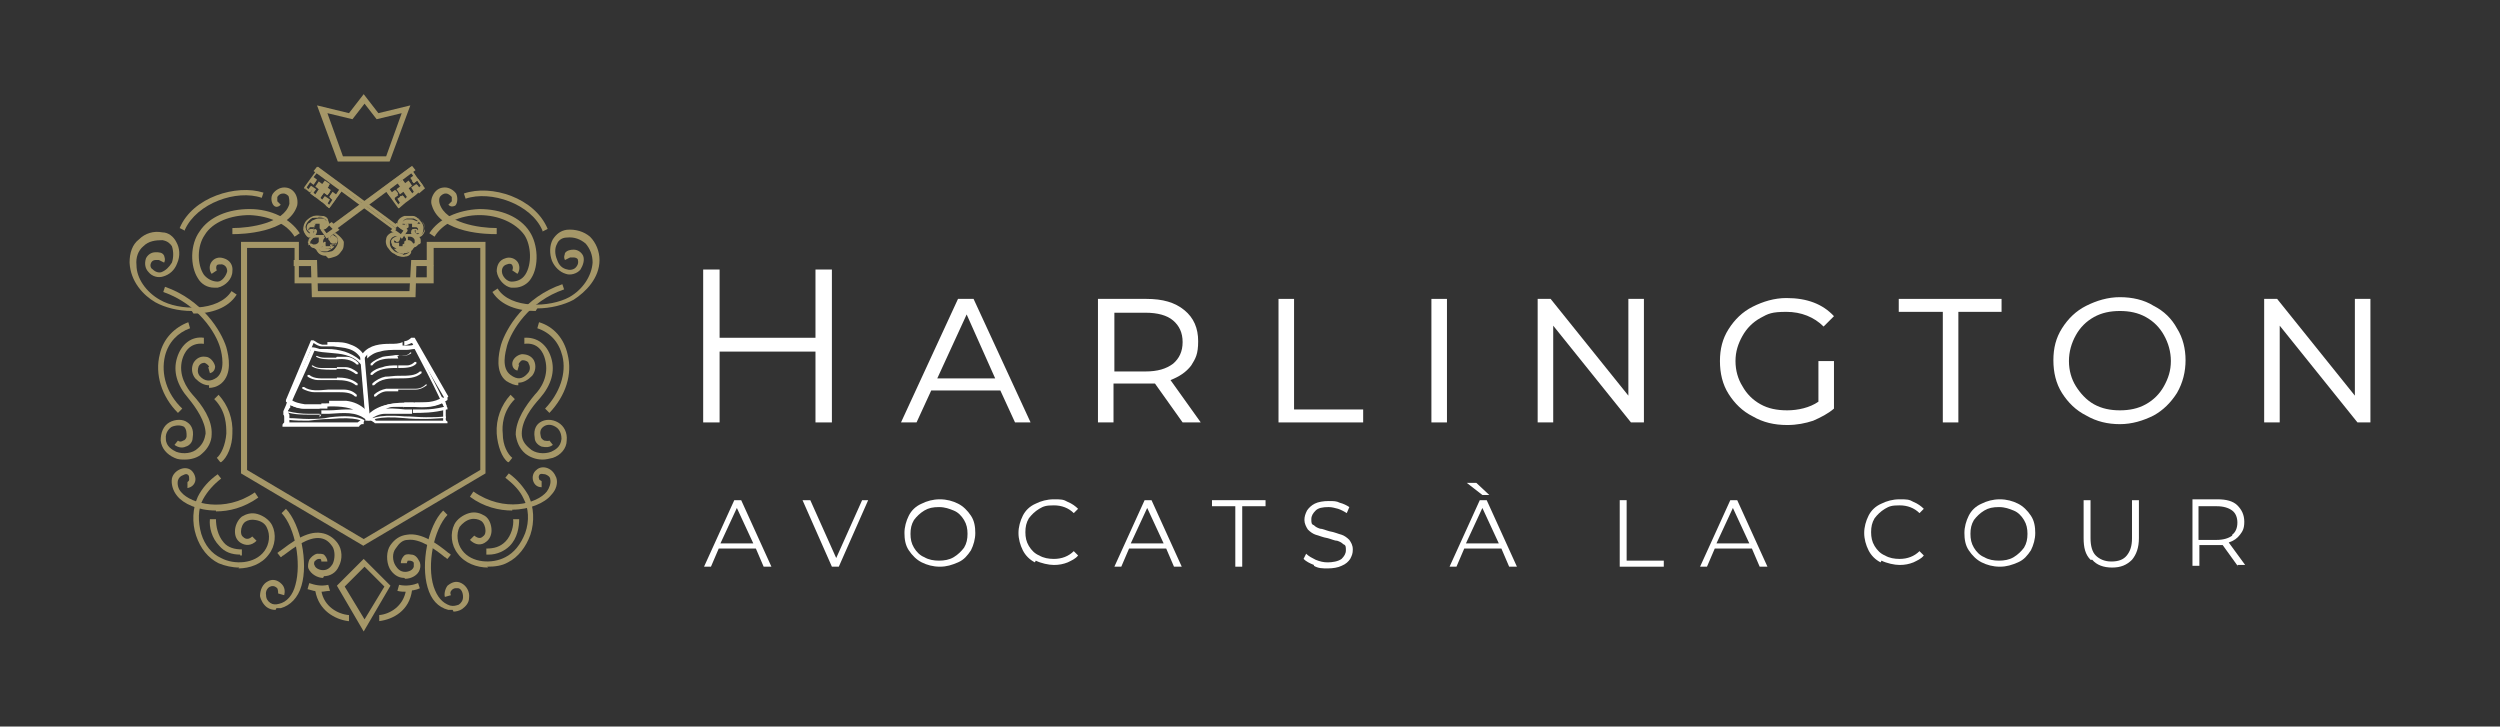 <?xml version="1.0" encoding="UTF-8"?>
<svg xmlns="http://www.w3.org/2000/svg" version="1.1" viewBox="0 0 289.4 84.1">
  <rect x="0" y="0" width="289.4" height="84.1" fill="#333333" stroke="none"/>
  <defs>
    <style>
      .cls-1 {
        fill: #fff;
      }

      .cls-2 {
        fill: #a59768;
      }
    </style>
  </defs>
  <g>
    <g id="Calque_1">
      <g>
        <path class="cls-1" d="M87.5,63.5h-4.3l-.9,2.1h-.8l3.5-7.7h.8l3.5,7.7h-.9l-.9-2.1ZM87.2,62.9l-1.9-4.1-1.9,4.1h3.7Z"></path>
        <path class="cls-1" d="M100.5,57.9l-3.4,7.7h-.8l-3.4-7.7h.9l3,6.7,3-6.7h.8Z"></path>
        <path class="cls-1" d="M106.7,65.1c-.6-.3-1.1-.8-1.5-1.4s-.5-1.3-.5-2,.2-1.4.5-2c.3-.6.8-1.1,1.5-1.4.6-.3,1.3-.5,2.1-.5s1.5.2,2.1.5c.6.3,1.1.8,1.5,1.4s.5,1.3.5,2-.2,1.4-.5,2c-.4.6-.8,1.1-1.5,1.4s-1.3.5-2.1.5-1.5-.2-2.1-.5ZM110.4,64.5c.5-.3.9-.7,1.2-1.1.3-.5.4-1,.4-1.6s-.1-1.1-.4-1.6c-.3-.5-.7-.9-1.2-1.1s-1-.4-1.7-.4-1.2.1-1.7.4c-.5.3-.9.7-1.2,1.1-.3.5-.4,1-.4,1.6s.1,1.1.4,1.6.7.9,1.2,1.1c.5.3,1.1.4,1.7.4s1.2-.1,1.7-.4Z"></path>
        <path class="cls-1" d="M119.8,65.1c-.6-.3-1.1-.8-1.4-1.4-.3-.6-.5-1.3-.5-2s.2-1.4.5-2,.8-1.1,1.5-1.4c.6-.3,1.3-.5,2.1-.5s1.1,0,1.6.3c.5.2.9.5,1.2.8l-.5.5c-.6-.6-1.4-.9-2.3-.9s-1.2.1-1.7.4c-.5.3-.9.7-1.2,1.1-.3.5-.4,1-.4,1.6s.1,1.1.4,1.6c.3.5.7.9,1.2,1.1.5.3,1.1.4,1.7.4.9,0,1.7-.3,2.3-.9l.5.5c-.3.4-.8.6-1.2.8-.5.2-1,.3-1.6.3s-1.5-.2-2.1-.5Z"></path>
        <path class="cls-1" d="M135,63.5h-4.3l-.9,2.1h-.8l3.5-7.7h.8l3.5,7.7h-.9l-.9-2.1ZM134.7,62.9l-1.9-4.1-1.9,4.1h3.7Z"></path>
        <path class="cls-1" d="M143,58.6h-2.7v-.7h6.2v.7h-2.7v7h-.8v-7Z"></path>
        <path class="cls-1" d="M152.1,65.4c-.5-.2-.9-.4-1.2-.7l.3-.6c.3.3.7.5,1.1.7.5.2.9.3,1.4.3s1.2-.1,1.6-.4c.3-.3.5-.6.5-1s0-.6-.3-.7c-.2-.2-.4-.3-.7-.4-.3,0-.7-.2-1.1-.3-.6-.1-1-.3-1.4-.4-.3-.1-.6-.3-.9-.6-.2-.3-.4-.7-.4-1.1s.1-.7.3-1.1c.2-.3.5-.6.9-.8.4-.2,1-.3,1.6-.3s.9,0,1.3.2c.4.1.8.3,1.1.5l-.3.7c-.3-.2-.7-.4-1-.5-.4-.1-.7-.2-1.1-.2-.7,0-1.2.1-1.5.4-.3.3-.5.6-.5,1s0,.6.3.7c.2.2.4.3.7.4.3,0,.7.2,1.1.3.6.1,1,.3,1.4.4.3.1.6.3.9.6.2.3.4.6.4,1.1s-.1.7-.3,1.1c-.2.3-.5.6-1,.8-.4.2-1,.3-1.6.3s-1.1,0-1.6-.3Z"></path>
        <path class="cls-1" d="M173.8,63.5h-4.3l-.9,2.1h-.8l3.5-7.7h.8l3.5,7.7h-.9l-.9-2.1ZM173.5,62.9l-1.9-4.1-1.9,4.1h3.7ZM169.9,55.9h1l1.5,1.4h-.8l-1.8-1.4Z"></path>
        <path class="cls-1" d="M187.5,57.9h.8v7h4.3v.7h-5.1v-7.7Z"></path>
        <path class="cls-1" d="M202.8,63.5h-4.3l-.9,2.1h-.8l3.5-7.7h.8l3.5,7.7h-.9l-.9-2.1ZM202.5,62.9l-1.9-4.1-1.9,4.1h3.7Z"></path>
        <path class="cls-1" d="M217.7,65.1c-.6-.3-1.1-.8-1.4-1.4-.3-.6-.5-1.3-.5-2s.2-1.4.5-2,.8-1.1,1.5-1.4c.6-.3,1.3-.5,2.1-.5s1.1,0,1.6.3c.5.2.9.5,1.2.8l-.5.5c-.6-.6-1.4-.9-2.3-.9s-1.2.1-1.7.4c-.5.3-.9.7-1.2,1.1-.3.5-.4,1-.4,1.6s.1,1.1.4,1.6c.3.5.7.9,1.2,1.1.5.3,1.1.4,1.7.4.9,0,1.7-.3,2.3-.9l.5.5c-.3.4-.8.6-1.2.8-.5.2-1,.3-1.6.3s-1.5-.2-2.1-.5Z"></path>
        <path class="cls-1" d="M229.4,65.1c-.6-.3-1.1-.8-1.5-1.4s-.5-1.3-.5-2,.2-1.4.5-2c.3-.6.8-1.1,1.5-1.4.6-.3,1.3-.5,2.1-.5s1.5.2,2.1.5c.6.3,1.1.8,1.5,1.4s.5,1.3.5,2-.2,1.4-.5,2c-.4.6-.8,1.1-1.5,1.4s-1.3.5-2.1.5-1.5-.2-2.1-.5ZM233.1,64.5c.5-.3.9-.7,1.2-1.1.3-.5.4-1,.4-1.6s-.1-1.1-.4-1.6c-.3-.5-.7-.9-1.2-1.1s-1-.4-1.7-.4-1.2.1-1.7.4c-.5.3-.9.7-1.2,1.1-.3.5-.4,1-.4,1.6s.1,1.1.4,1.6.7.9,1.2,1.1c.5.3,1.1.4,1.7.4s1.2-.1,1.7-.4Z"></path>
        <path class="cls-1" d="M242,64.8c-.6-.6-.8-1.4-.8-2.5v-4.4h.8v4.4c0,.9.2,1.6.6,2s1,.7,1.8.7,1.4-.2,1.8-.7.6-1.1.6-2v-4.4h.8v4.4c0,1.1-.3,1.9-.8,2.5-.6.6-1.3.9-2.3.9s-1.8-.3-2.3-.9Z"></path>
        <path class="cls-1" d="M259.1,65.6l-1.8-2.5c-.2,0-.4,0-.6,0h-2.1v2.4h-.8v-7.7h2.9c1,0,1.8.2,2.3.7s.8,1.1.8,1.9-.2,1.1-.5,1.5c-.3.4-.7.7-1.3.9l1.9,2.6h-.9ZM258.4,61.9c.4-.3.6-.8.6-1.4s-.2-1.1-.6-1.4c-.4-.3-1-.5-1.8-.5h-2.1v3.9h2.1c.8,0,1.4-.2,1.8-.5Z"></path>
      </g>
      <g>
        <path class="cls-1" d="M96.3,31.2v17.7h-1.9v-8.2h-11.1v8.2h-1.9v-17.7h1.9v7.9h11.1v-7.9h1.9Z"></path>
        <path class="cls-1" d="M115.8,45.2h-8l-1.7,3.7h-1.8l6.6-14.3h1.8l6.6,14.3h-1.8l-1.7-3.7ZM115.2,43.8l-3.3-7.4-3.4,7.4h6.7Z"></path>
        <path class="cls-1" d="M136.9,48.9l-3.2-4.5c-.4,0-.8,0-1,0h-3.8v4.5h-1.8v-14.3h5.6c1.9,0,3.3.4,4.4,1.3s1.6,2.1,1.6,3.6-.3,2-.8,2.8c-.6.8-1.4,1.3-2.4,1.7l3.5,4.9h-2ZM135.8,42.1c.7-.6,1.1-1.4,1.1-2.5s-.4-1.9-1.1-2.5c-.7-.6-1.8-.9-3.2-.9h-3.6v6.8h3.6c1.4,0,2.4-.3,3.2-.9Z"></path>
        <path class="cls-1" d="M148,34.6h1.8v12.8h8v1.5h-9.8v-14.3Z"></path>
        <path class="cls-1" d="M165.7,34.6h1.8v14.3h-1.8v-14.3Z"></path>
        <path class="cls-1" d="M190.3,34.6v14.3h-1.5l-9-11.2v11.2h-1.8v-14.3h1.5l9,11.2v-11.2h1.8Z"></path>
        <path class="cls-1" d="M210.6,41.8h1.7v5.5c-.7.6-1.5,1-2.4,1.4-.9.3-1.9.5-3,.5-1.5,0-2.8-.3-4-1-1.2-.6-2.1-1.5-2.8-2.6-.7-1.1-1-2.4-1-3.8s.3-2.6,1-3.7c.7-1.1,1.6-2,2.8-2.6s2.5-1,3.9-1c2.4,0,4.2.7,5.5,2.1l-1.2,1.2c-1.1-1.1-2.6-1.7-4.3-1.7s-2.1.2-3,.7c-.9.5-1.6,1.2-2.1,2.1-.5.9-.8,1.8-.8,2.9s.3,2.1.8,2.9c.5.9,1.2,1.6,2.1,2.1.9.5,1.9.7,3.1.7s2.6-.3,3.6-1v-4.7Z"></path>
        <path class="cls-1" d="M224.8,36.1h-5v-1.5h11.9v1.5h-5v12.8h-1.8v-12.8Z"></path>
        <path class="cls-1" d="M241.5,48.1c-1.2-.6-2.1-1.5-2.8-2.6-.7-1.1-1-2.4-1-3.8s.3-2.6,1-3.7c.7-1.1,1.6-2,2.8-2.6s2.5-1,3.9-1,2.8.3,3.9,1c1.2.6,2.1,1.5,2.7,2.6.7,1.1,1,2.4,1,3.7s-.3,2.6-1,3.8c-.7,1.1-1.6,2-2.7,2.6-1.2.6-2.5,1-3.9,1s-2.7-.3-3.9-1ZM248.4,46.8c.9-.5,1.6-1.2,2.1-2.1s.8-1.8.8-2.9-.3-2.1-.8-3c-.5-.9-1.2-1.6-2.1-2.1-.9-.5-1.9-.7-3-.7s-2.1.2-3,.7c-.9.5-1.6,1.2-2.1,2.1-.5.9-.8,1.9-.8,3s.3,2.1.8,2.9,1.2,1.6,2.1,2.1,1.9.7,3,.7,2.1-.2,3-.7Z"></path>
        <path class="cls-1" d="M274.4,34.6v14.3h-1.5l-9-11.2v11.2h-1.8v-14.3h1.5l9,11.2v-11.2h1.8Z"></path>
      </g>
      <g>
        <g>
          <path class="cls-2" d="M28.6,54.4l13.5,8,13.5-8v-25.7h-5.4v4.1h-16.1v-4.1h-5.5v25.7ZM42.1,63.2l-14.2-8.4v-26.8h6.7v4.1h14.8v-4.1h6.8v26.8l-14.2,8.4Z"></path>
          <path class="cls-2" d="M39.5,18.1h5.2l1.8-5-2.9.7-1.4-1.8-1.4,1.8-2.9-.7,1.8,5ZM45.2,18.7h-6.1l-2.4-6.5,3.7.9,1.7-2.2,1.7,2.2,3.7-.9-2.4,6.5Z"></path>
          <path class="cls-2" d="M59.5,33.3c-.1,0-.2,0-.3,0-.8-.1-1.6-1-1.7-1.9,0-.7.3-1.3,1-1.5.5-.2,1.1,0,1.4.4.3.4.3,1,0,1.4l-.6-.4c.1-.2.1-.4,0-.6-.1-.2-.4-.2-.6-.1-.4.1-.6.4-.6.8,0,.6.6,1.2,1.1,1.2.6,0,1.2-.2,1.6-.8.8-1.2.7-3.4-.1-4.6-1-1.4-3-2.3-5.2-2.3-2.3,0-4.3,1-5.2,2.5l-.6-.4c1.1-1.7,3.3-2.7,5.8-2.8,2.5,0,4.7.9,5.8,2.6,1,1.5,1.1,4,.2,5.4-.4.7-1.2,1.1-1.9,1.1"></path>
          <path class="cls-2" d="M62,36c-2,0-4-.6-5-2.2l.6-.4c1.5,2.4,6.1,2.2,8.3,1,1.6-.9,2.6-2.5,2.7-4,0-.9-.3-1.6-.8-2.2-.6-.5-1.3-.8-2.2-.7-.6,0-1,.4-1.1.7-.3.5-.3,1.2,0,1.9.2.6.6,1,1.2,1.1.3.1.8,0,1-.3.1-.1.3-.4.2-.8,0-.2-.3-.3-.5-.3-.2,0-.4,0-.4,0,0,0,0,0,0,0l-.6.3c-.2-.4,0-.6,0-.8.2-.3.6-.4,1-.4.5,0,.9.3,1.1.7.2.5,0,1.1-.3,1.6-.4.5-1.2.7-1.7.5-.7-.2-1.3-.8-1.6-1.5-.3-.8-.3-1.8.1-2.5.4-.6.9-1,1.6-1.1,1-.1,2,.2,2.7.8.7.7,1.1,1.7,1.1,2.7,0,2.1-1.6,3.7-3,4.6-1.1.6-2.7,1-4.2,1"></path>
          <path class="cls-2" d="M60,44.6c-.5,0-.9-.2-1.4-.5-1.3-1-.9-3.1-.6-4.2.6-1.9,2.7-5.5,7.1-7l.2.6c-4.1,1.4-6.1,4.8-6.6,6.5-.2.8-.7,2.6.4,3.4.8.6,1.4.5,2-.2.3-.3.3-.8.1-1.1,0-.2-.3-.4-.7-.4-.2,0-.4.3-.5.5,0,0,0,0,.1,0l-.2.7c-.4-.1-.6-.4-.6-.8,0-.5.5-1,1.1-1.1.6,0,1.1.2,1.4.7.3.6.2,1.3-.2,1.8-.5.5-1,.8-1.6.8"></path>
          <path class="cls-2" d="M57.3,27.1c-.6,0-6.3,0-7.3-3.3-.2-.5,0-1.1.3-1.5.3-.4.7-.6,1.2-.6h0c.5,0,1,.3,1.3.7.2.4.2,1.1-.1,1.4-.2.1-.5.2-.8-.1l.4-.4s0,0,0,0c0,0,0-.4,0-.5-.2-.2-.4-.4-.7-.4h0c-.3,0-.5.2-.6.3-.2.2-.2.6-.1.9.7,2.2,4.5,2.8,6.6,2.8v.7Z"></path>
          <path class="cls-2" d="M62.8,53.2c-.8,0-1.5-.3-2-.7-.7-.6-1-1.4-1.1-2.2,0-1.7,1.2-3.4,2.2-4.6.7-.7,1.7-2.2,1.2-4.1-.2-.8-.8-2-2.4-1.8v-.7c1.4-.1,2.6.7,3.1,2.3.5,1.6,0,3.2-1.3,4.7-1,1.1-2.1,2.6-2.1,4.1,0,.7.3,1.2.9,1.7.6.6,1.7.7,2.5.4.4-.2,1.1-.5,1.2-1.5,0-.9-.5-1.3-.7-1.4-.5-.3-1-.3-1.4,0-.4.3-.4.7-.3,1.1,0,.2.2.4.4.5.1,0,.4.1.6,0l.4.5c-.4.3-.8.3-1.3.2-.5-.2-.8-.6-.8-1-.2-1.1.3-1.6.6-1.8.6-.4,1.4-.4,2.1,0,.7.4,1.1,1.2,1,2.1,0,.9-.7,1.7-1.6,2-.4.1-.8.2-1.2.2"></path>
          <path class="cls-2" d="M63.6,47.8l-.5-.5c1.7-1.8,2.5-4.1,2-6.1-.4-1.6-1.4-2.7-2.9-3.2l.2-.7c1.7.5,2.9,1.9,3.3,3.7.6,2.3-.2,4.8-2.1,6.8"></path>
          <path class="cls-2" d="M56.5,65.7c-1.3,0-2.7-.5-3.5-1.6-.8-1-.9-2.4-.4-3.4.3-.6,1-1.1,1.7-1.3.7-.2,1.3,0,1.8.3.5.3.8,1,.8,1.7,0,.5-.2,1-.6,1.3-.6.5-1.3.4-1.9-.2l.5-.5c.5.4.8.3,1,.1.3-.2.3-.5.3-.7,0-.4-.2-.9-.5-1.1-.3-.2-.8-.3-1.2-.2-.5.1-1,.5-1.3.9-.4.8-.3,1.9.3,2.7,1.1,1.5,3.5,1.6,5,.8,1-.5,1.8-1.5,2.3-2.8.5-1.4.4-2.9-.2-4-.4-.9-1.2-1.7-2.1-2.4l.4-.5c1,.7,1.8,1.7,2.3,2.6.6,1.3.7,3,.2,4.5-.5,1.4-1.4,2.6-2.6,3.2-.7.4-1.5.5-2.4.5"></path>
          <path class="cls-2" d="M52.4,70.6c-.2,0-.4,0-.5,0-1.2-.3-2-1.2-2.4-2.6-.8-2.7,0-7.1,1.8-8.9l.5.5c-1.6,1.7-2.4,5.8-1.6,8.3.4,1.2,1,1.9,1.9,2.2.4.1.7,0,1-.1.3-.2.5-.5.5-.9,0-.5-.2-.9-.5-1-.2,0-.5-.1-.8.2-.2.2-.2.4-.1.6l-.7.2c-.1-.3,0-.9.3-1.3.5-.4,1-.6,1.6-.3.6.3,1,1,.9,1.7,0,.6-.4,1-.8,1.3-.3.2-.7.3-1,.3"></path>
          <path class="cls-2" d="M59.3,59.1c-1.5,0-3.3-.4-4.9-1.6l.4-.6c3.6,2.5,7.4,1.4,8.5,0,.3-.4.5-1,.4-1.4,0-.3-.3-.5-.6-.6-.2,0-.4-.1-.6,0-.1.1-.2.3-.1.5,0,.2.2.2.3.3v.7c-.6,0-.9-.4-1-.8-.1-.4,0-.9.4-1.2.3-.3.8-.4,1.3-.2.5.2.8.6,1,1.1.2.6,0,1.4-.6,2-.7.9-2.5,1.7-4.5,1.7"></path>
          <path class="cls-2" d="M46.8,66.9s0,0,0,0c-.7,0-1.3-.4-1.7-1.1-.4-.8-.4-2,.1-2.7.5-.7,1.1-1.1,1.9-1.2,1.7-.3,3.6,1.1,4.8,2.1.1,0,.2.2.3.2l-.4.5c-.1,0-.2-.2-.3-.2-1.1-.9-2.9-2.2-4.3-2-.6,0-1,.4-1.4,1-.4.5-.4,1.4,0,2,.2.3.5.7,1.1.7.4,0,.9-.2,1-.6,0-.2,0-.3,0-.4,0-.2-.3-.3-.5-.3-.1,0-.2,0-.2,0,0,0-.1.2-.1.3h-.7c0-.4.2-.7.4-.9.1-.1.4-.2.8-.1.4,0,.7.3.9.7.2.3.2.7.1,1-.2.7-1,1.1-1.7,1.1"></path>
          <path class="cls-2" d="M37.4,66.9c-.6,0-1.4-.4-1.7-1.1-.1-.3,0-.7.1-1,.2-.3.5-.6.9-.7.4,0,.6,0,.8.1.2.2.4.5.4.8h-.7c0-.1,0-.2-.1-.3,0,0,0,0-.2,0-.2,0-.4.2-.5.3,0,0-.1.3,0,.4.1.4.6.6,1,.6.6,0,.9-.4,1.1-.7.3-.6.3-1.5,0-2-.4-.6-.8-.9-1.4-1-1.4-.2-3.1,1.1-4.3,2-.1,0-.2.2-.3.2l-.4-.5c.1,0,.2-.2.3-.2,1.2-.9,3.1-2.4,4.8-2.1.7.1,1.4.5,1.9,1.2.5.7.6,1.8.1,2.7-.3.7-1,1.1-1.7,1.1,0,0,0,0,0,0"></path>
          <path class="cls-2" d="M62.8,26.7c-1.3-3.1-6-4.7-8.9-3.7l-.2-.6c3.2-1.1,8.2.5,9.7,4.1l-.6.3Z"></path>
          <path class="cls-2" d="M58.8,53.5c-.7-.5-1.2-1.9-1.3-3.3-.1-1.7.5-3.3,1.6-4.5l.5.5c-1.4,1.4-1.5,3.1-1.4,4,0,1.4.6,2.4,1.1,2.8l-.4.5Z"></path>
          <path class="cls-2" d="M56.5,64.2c0,0-.1,0-.2,0v-.7c.9,0,1.6-.2,2.2-.8.7-.7,1-1.9.9-2.6h.7c0,.9-.2,2.2-1.1,3.1-.6.6-1.5,1-2.4,1"></path>
          <path class="cls-2" d="M24.8,33.3c-.8,0-1.5-.4-1.9-1.1-.9-1.4-.9-3.9.2-5.4,1.1-1.7,3.3-2.6,5.8-2.6,2.5,0,4.7,1.1,5.8,2.8l-.6.4c-.9-1.5-2.9-2.4-5.2-2.5-2.2,0-4.3.8-5.2,2.3-.9,1.3-.9,3.4-.1,4.6.4.5,1,.8,1.6.8.5,0,1-.7,1.1-1.2,0-.4-.2-.7-.6-.8-.3,0-.5,0-.6.1-.1.2-.1.4,0,.6l-.6.4c-.3-.4-.3-1,0-1.4.3-.4.8-.6,1.4-.4.7.2,1.1.8,1,1.5,0,.9-.8,1.7-1.7,1.9-.1,0-.2,0-.3,0"></path>
          <path class="cls-2" d="M22.2,36c-1.6,0-3.1-.4-4.2-1-1.4-.8-2.9-2.4-3-4.6,0-1.1.3-2.1,1.1-2.7.7-.7,1.7-1,2.7-.8.7,0,1.3.5,1.6,1.1.4.7.5,1.6.1,2.5-.3.8-.9,1.3-1.6,1.5-.6.2-1.3,0-1.7-.5-.4-.4-.5-1-.3-1.6.2-.4.6-.7,1.1-.7.4,0,.8,0,1,.4,0,.1.2.4,0,.8l-.6-.3s0,0,0,0c0,0-.2,0-.4,0-.2,0-.4.1-.5.3-.2.4,0,.7.2.8.3.3.7.4,1,.3.5-.2.9-.6,1.2-1.1.2-.6.2-1.3,0-1.9-.2-.3-.5-.6-1.1-.7-.8,0-1.6.1-2.2.7-.6.5-.9,1.3-.8,2.2,0,1.5,1.1,3.1,2.7,4,2.2,1.3,6.8,1.4,8.3-1l.6.4c-1,1.6-3,2.2-5,2.2"></path>
          <path class="cls-2" d="M24.2,44.6c-.6,0-1.1-.3-1.6-.8-.4-.5-.5-1.2-.2-1.8.3-.5.8-.8,1.4-.7.5,0,1,.6,1.1,1.1,0,.4-.2.7-.6.8l-.2-.7c.1,0,.1,0,.1,0,0-.2-.3-.4-.5-.5-.4,0-.6.2-.7.4-.1.3-.2.7.1,1.1.6.7,1.3.7,2,.2,1-.8.6-2.7.4-3.4-.5-1.8-2.6-5.1-6.6-6.5l.2-.6c4.3,1.5,6.5,5.1,7.1,7,.3,1.1.7,3.1-.6,4.2-.5.4-1,.5-1.4.5"></path>
          <path class="cls-2" d="M26.9,27.1v-.7c2.1,0,6-.6,6.6-2.8,0-.3,0-.6-.1-.9-.1-.1-.3-.3-.6-.3h0c-.3,0-.5.1-.7.4,0,0,0,.4,0,.5,0,0,0,0,0,0l.4.4c-.3.3-.6.3-.8.1-.3-.3-.4-1-.1-1.4.3-.4.8-.7,1.3-.7h0c.5,0,.9.2,1.2.6.3.4.4,1,.3,1.5-1,3.2-6.6,3.3-7.3,3.3"></path>
          <path class="cls-2" d="M21.4,53.2c-.4,0-.8,0-1.2-.2-.9-.4-1.5-1.1-1.6-2,0-.9.3-1.7,1-2.1.7-.4,1.6-.4,2.1,0,.3.2.8.7.6,1.8,0,.5-.4.9-.8,1-.4.2-.9.1-1.3-.2l.4-.5c.2.2.5.1.6,0,.2,0,.4-.3.4-.5,0-.4,0-.8-.3-1.1-.4-.2-.9-.2-1.4,0-.2.1-.8.6-.7,1.4,0,.9.8,1.3,1.2,1.5.8.3,1.9.2,2.5-.4.6-.5.8-1.1.9-1.7,0-1.4-1.1-3-2-4.1-1.3-1.5-1.8-3.1-1.3-4.7.5-1.6,1.7-2.5,3.1-2.3v.7c-1.7-.2-2.3,1.1-2.5,1.8-.5,1.8.5,3.3,1.2,4.1,1.1,1.2,2.3,2.9,2.2,4.6,0,.8-.4,1.6-1.1,2.2-.5.5-1.3.7-2,.7"></path>
          <path class="cls-2" d="M20.6,47.8c-1.9-1.9-2.7-4.5-2.1-6.8.4-1.8,1.7-3.1,3.3-3.7l.2.7c-1.4.5-2.5,1.6-2.9,3.2-.5,2.1.2,4.4,2,6.1l-.5.5Z"></path>
          <path class="cls-2" d="M27.7,65.7c-.8,0-1.7-.2-2.4-.5-1.2-.6-2.1-1.7-2.6-3.2-.5-1.5-.4-3.2.2-4.5.5-1,1.3-1.9,2.3-2.6l.4.5c-.9.7-1.6,1.5-2.1,2.4-.6,1.1-.6,2.6-.2,4,.4,1.3,1.2,2.3,2.3,2.8,1.5.8,3.9.7,5-.8.6-.8.7-1.9.3-2.7-.2-.5-.7-.8-1.3-.9-.5-.1-.9,0-1.2.2-.3.2-.5.7-.5,1.1,0,.2,0,.5.3.7.2.2.6.3,1-.1l.5.5c-.6.6-1.3.6-1.9.2-.4-.3-.6-.7-.6-1.3,0-.6.3-1.3.8-1.7.5-.3,1.1-.5,1.8-.3.7.2,1.4.7,1.7,1.3.5,1,.4,2.4-.4,3.4-.8,1.1-2.2,1.6-3.5,1.6"></path>
          <path class="cls-2" d="M31.9,70.6c-.4,0-.7-.1-1-.3-.4-.3-.7-.8-.8-1.3,0-.7.3-1.4.9-1.7.5-.3,1.1-.2,1.6.3.4.4.4.9.3,1.3l-.7-.2c0-.1,0-.4-.1-.6-.3-.3-.6-.3-.8-.2-.3.1-.6.5-.5,1,0,.4.2.7.5.9.3.2.6.2,1,.1.9-.2,1.6-1,1.9-2.2.7-2.5,0-6.6-1.6-8.3l.5-.5c1.7,1.8,2.6,6.2,1.8,8.9-.4,1.4-1.3,2.3-2.4,2.6-.2,0-.4,0-.5,0"></path>
          <path class="cls-2" d="M25,59.1c-2.1,0-3.8-.8-4.5-1.7-.5-.6-.7-1.4-.6-2,.1-.5.5-.9,1-1.1.5-.2,1-.1,1.3.2.3.3.5.8.4,1.2-.1.4-.4.7-.9.8v-.7c0,0,.2-.1.2-.3,0-.2,0-.4-.1-.5-.2-.2-.4-.1-.6,0-.3.1-.5.3-.6.6-.1.4,0,1,.4,1.4,1.1,1.3,5,2.4,8.5,0l.4.6c-1.7,1.2-3.4,1.6-4.9,1.6"></path>
          <path class="cls-2" d="M21.4,26.7l-.6-.3c1.5-3.6,6.6-5.1,9.7-4.1l-.2.6c-2.9-1-7.5.6-8.9,3.7"></path>
          <path class="cls-2" d="M25.5,53.5l-.4-.5c.5-.4,1-1.5,1.1-2.8,0-.9,0-2.6-1.4-4l.5-.5c1.1,1.2,1.7,2.8,1.6,4.5,0,1.4-.6,2.8-1.3,3.3"></path>
          <path class="cls-2" d="M27.8,64.2c-1,0-1.8-.3-2.4-1-.9-.9-1.2-2.2-1.1-3.1h.7c0,.8.2,1.9.9,2.7.5.6,1.3.8,2.1.8v.7s-.1,0-.2,0"></path>
          <path class="cls-2" d="M39.9,67.9l2.3,3.8,2.3-3.8-2.3-2.3-2.3,2.3ZM42.1,73.1l-3.1-5.3,3.1-3.1,3.1,3.1-3.1,5.3Z"></path>
          <path class="cls-2" d="M47,68.5c-.3,0-.6,0-1-.1l.2-.7c.9.2,1.7,0,2.2-.2h0s.2.6.2.6h0c-.4.2-1,.3-1.6.3"></path>
          <path class="cls-2" d="M43.9,71.9v-.7c1.2-.1,2.8-1,3.1-2.9h.7c-.3,2.4-2.2,3.4-3.8,3.6"></path>
          <path class="cls-2" d="M37.2,68.5c-.7,0-1.2-.2-1.6-.3h0s.2-.7.2-.7h0c.6.2,1.3.4,2.2.2l.2.7c-.4,0-.7.1-1,.1"></path>
          <path class="cls-2" d="M40.3,71.9c-1.5-.2-3.4-1.2-3.8-3.5h.7c.3,1.8,1.9,2.7,3.2,2.8v.7Z"></path>
          <path class="cls-2" d="M36,28.3c0,.1.2.2.3.2.2,0,.4,0,.4-.1,0,0,0,0,0,0,0,0,.1,0,.2-.2,0-.1,0-.2.1-.3,0,0,0,0,0-.2,0-.1.1-.2.2-.3,0,0-.2,0-.4,0,0,0,0,0-.1,0-.1,0-.2,0-.3,0-.2,0-.2,0-.4.2-.1,0-.2.2-.3.4,0,.1,0,.2,0,.4h0ZM36.2,28.6c-.1,0-.3-.1-.3-.2h0c0,0,0,0,0,0,0-.1,0-.2,0-.3,0-.3.3-.4.3-.5.1-.1.2-.1.4-.2.2,0,.2,0,.4,0,0,0,0,0,.1,0,.1,0,.3,0,.4,0,0,0,0,0,.1,0h0s0,0,0,0c0,0,0,0,0,.1,0,0-.2.2-.2.4,0,0,0,.1,0,.2,0,.1,0,.2-.1.3,0,.2-.1.2-.2.3,0,0,0,0,0,0-.1,0-.3.2-.5.2,0,0,0,0,0,0"></path>
          <path class="cls-2" d="M36.3,28.7s0,0,0,0h0c-.2,0-.3-.1-.4-.3l-.3-.4h.1s0,0,0-.1c0-.3.3-.5.4-.5.2-.1.2-.1.4-.2.2,0,.2,0,.4,0h.1c.1,0,.2,0,.3,0,0,0,.2,0,.2,0h0s0,0,0,0h0c0,.1,0,.2,0,.2,0,0-.2.2-.2.3,0,0,0,.1,0,.2,0,.1,0,.2-.1.3-.1.2-.2.2-.3.3h0c-.1.1-.3.2-.5.2ZM36.1,28.2c0,0,.1.1.2.1.1,0,.3,0,.4-.1,0,0,0,0,0,0,0,0,.1,0,.2-.2,0-.1,0-.2,0-.2,0,0,0-.1,0-.2,0,0,0,0,0-.1,0,0,0,0-.1,0h-.1c-.1,0-.2,0-.3,0-.2,0-.2,0-.3.1,0,0-.2.2-.2.3,0,0,0,.2,0,.3h0c0,0,0,0,0,0h0Z"></path>
          <path class="cls-2" d="M45.6,23l.6.8.4-.3-.3-.5.4-.3.3.4.4-.3-.6-.8-.4.3-.3-.4.4-.3-.3-.4.4-.3.3.4.4-.3.3.4-.4.3.6.8.4-.3-.3-.5.4-.3.3.4.4-.3-.6-.8-.4.3-.3-.4.4-.3-.5-.7-2.7,2,.5.7.4-.3.3.4-.4.3ZM46.1,23.9l-.7-.9.4-.3v-.2c-.1,0-.6.3-.6.3l-.7-.9,2.9-2.1.7.9-.4.3.2.2.4-.3.7.9-.6.4-.3-.5h-.2c0,.1.3.6.3.6h0s0,0,0,0l-.6.4-.7-.9.4-.3v-.2c-.1,0-.5.3-.5.3l-.3-.4h-.2c0,.1.3.5.3.5l-.4.3v.2c.1,0,.5-.3.5-.3l.7.9-.6.4-.3-.5h-.2c0,.1.3.6.3.6l-.6.4Z"></path>
          <path class="cls-2" d="M46.1,24.1l-.8-1.1.4-.3h0s-.4.3-.4.3l-.8-1.1,3.1-2.3.8,1.1-.4.3h0s.4-.3.4-.3l.8,1.1-.7.6-.3-.5h0s.3.4.3.4h-.1c0,.1-.7.6-.7.6l-.8-1.1.4-.3h0s-.4.3-.4.3l-.3-.4h0s.3.4.3.4l-.4.3h0s.4-.3.4-.3l.8,1.1-.8.6-.3-.5h0s.3.5.3.5l-.7.6ZM45.7,23.1l.4.6.2-.2-.3-.5.6-.4.3.4.2-.2-.4-.6-.4.3-.4-.6.4-.3-.3-.4.6-.4.3.4.4-.3.4.6-.4.3.4.6.2-.2-.3-.5.6-.4.3.4.2-.2-.4-.6-.4.3-.4-.6.4-.3-.4-.5-2.6,1.9.4.6.4-.3.4.6-.4.3Z"></path>
          <path class="cls-2" d="M37.3,26.6l.5.6.9-.7-.2-.2,9.1-6.7v-.2c-.1,0-9.2,6.7-9.2,6.7l-.2-.2-.9.7ZM37.8,27.4l-.6-.8,1.1-.8.2.2,9.1-6.7.3.4-9.1,6.7.2.2-1.1.8Z"></path>
          <path class="cls-2" d="M37.8,27.6l-.7-1,1.3-.9.2.2,9.1-6.7.4.5h0c0,0-9,6.7-9,6.7l.2.2-1.3.9ZM37.5,26.6l.3.4.7-.5-.2-.2,9.1-6.7h0s-9.1,6.7-9.1,6.7l-.2-.2-.7.5Z"></path>
          <path class="cls-2" d="M37.2,25.1c-.2,0-.6,0-.9,0-.2,0-.5.2-.7.4-.2.3-.4.6-.4.9,0,.3.3.6.5.7.1,0,.3,0,.4,0,.2,0,.3-.3.3-.5,0-.1-.1-.2-.2-.1,0,0-.1.2-.1.3h0c0,0,0,0,0,0,0,0-.3-.2-.4-.4,0-.2,0-.4.3-.5.2,0,.4,0,.6,0,0,0,0,0,0,0,0,0-.2-.1-.2-.2h0s0,0,0,0c0,0,.3-.2.5-.2.2,0,.4,0,.5,0,.2,0,.3.2.3.3h0c0,.1-.1,0-.1,0,0,0-.2,0-.3,0,0,0,0,.2,0,.2,0,0,0,0,.2.1,0,0,.2,0,.3-.1.1-.1.2-.3.2-.4,0-.2-.1-.5-.6-.6h0ZM35.8,27.4s0,0-.1,0c-.2-.1-.5-.5-.5-.8,0-.4.1-.7.4-1,.2-.2.4-.4.7-.4.3-.1.7,0,1,0h0c.5.2.7.5.7.7,0,.1,0,.3-.2.5-.1.1-.3.2-.4.1-.1,0-.2,0-.3-.2,0,0,0-.2,0-.3,0-.1.2-.2.3-.2,0,0-.1,0-.2-.1-.2,0-.3,0-.5,0-.1,0-.3,0-.4.1,0,0,.1,0,.2.1,0,.1,0,.2,0,.2h0s0,0,0,0c0,0-.4,0-.5,0-.2,0-.2.2-.2.4,0,.1.2.2.3.3,0,0,0-.3.2-.3.2,0,.3,0,.4.2,0,.2-.1.5-.3.6-.2,0-.3,0-.4,0"></path>
          <path class="cls-2" d="M36,27.5c0,0-.1,0-.2,0h0s0,0-.1,0c-.2-.1-.5-.5-.6-.9,0-.4.1-.8.4-1.1.2-.2.5-.4.8-.5.4-.1.8,0,1,0,.6.2.7.6.8.8,0,.2,0,.4-.3.6-.2.1-.3.2-.5.2-.2,0-.3-.1-.3-.2,0-.1,0-.2,0-.4,0,0,0,0,0-.1-.1,0-.2,0-.4,0,0,0,0,0-.2,0,0,0,0,0,0,0,0,.1,0,.3,0,.4h0c0,.1-.1,0-.1,0-.1,0-.3,0-.4,0-.1,0-.2.2-.2.3,0,0,0,0,0,.1,0-.1.2-.2.3-.2.2,0,.4,0,.5.3,0,.3-.1.6-.4.7-.1,0-.2,0-.3,0ZM36.8,25.2c-.2,0-.3,0-.5,0-.2,0-.4.2-.6.4-.2.2-.4.6-.3.8,0,.2.2.5.4.6.1,0,.2,0,.3,0h-.2c0-.1-.4-.3-.4-.6,0-.3.1-.5.3-.6,0,0,.2,0,.3,0h-.2c0-.1.3-.3.3-.3.1,0,.4-.2.6-.2.2,0,.4,0,.6,0,.2,0,.3.2.4.3h0c0,0,0,0,0,0,0-.1-.1-.4-.6-.5h0c0,0,0,0,0,0h0c0,0-.2,0-.3,0ZM36.3,26.7s0,0,0,0c0,0,0,0,0,.2v.2c0,0,.2-.2.2-.3,0,0,0,0,0,0ZM37.3,26.1s0,0,.1,0c0,0,0,0,.2,0,0,0,0,0,0,0h-.2c0,0-.1,0-.1,0,0,0,0,.1,0,.1Z"></path>
          <path class="cls-2" d="M37.3,28.3s0,0,0,0c0,0-.2,0-.3.1-.1.1-.2.3-.1.4,0,.2.2.4.7.5h0s0,0,0,0c.2,0,.6,0,.9-.1.2-.1.4-.3.6-.5.2-.3.3-.7.3-1,0-.3-.4-.6-.5-.7-.2,0-.3,0-.4,0-.1,0-.3.4-.2.5,0,.1.1.2.3.1,0,0,.1-.2.1-.3h0c0,0,0,0,0,0,0,0,.4.2.4.4,0,.2,0,.4-.2.5-.2.1-.4,0-.5,0,0,0,0,0,0,0,0,0,.2.1.2.1h0s0,0,0,0c0,0-.3.2-.5.2-.2,0-.4,0-.5,0-.2,0-.3-.2-.3-.2h0c0-.1.1,0,.1,0,0,0,.2,0,.3-.1,0-.1,0-.2,0-.2,0,0,0,0-.2,0M37.5,29.5h0c-.5,0-.7-.4-.8-.6,0-.1,0-.4.2-.5.1-.1.2-.2.4-.2.1,0,.2,0,.3.1,0,0,0,.2,0,.3,0,.1-.2.2-.3.2,0,0,.1,0,.2,0,.2,0,.3,0,.5,0,.1,0,.3-.1.4-.2,0,0-.1,0-.2-.1,0-.1,0-.2,0-.2h0s0,0,0,0c.1,0,.4,0,.5,0,.2-.1.2-.3.2-.4,0-.1-.2-.2-.3-.3,0,.1,0,.3-.2.3-.2,0-.3,0-.4-.2,0-.2,0-.5.2-.6.2-.1.3-.1.5,0,.2,0,.5.4.6.7,0,.3,0,.7-.3,1.1-.2.2-.4.4-.6.5-.3.1-.7.2-.9.1h0Z"></path>
          <path class="cls-2" d="M37.7,29.6c0,0-.2,0-.2,0h0c-.6-.1-.8-.5-.9-.7,0-.2,0-.4.2-.6.1-.2.3-.2.5-.2.2,0,.3,0,.4.2,0,.1,0,.2,0,.4,0,0,0,0,0,.1.1,0,.2,0,.4,0,0,0,.1,0,.2,0,0,0,0,0,0,0-.1-.1,0-.3,0-.4h0c0,0,.1,0,.1,0,.2,0,.4,0,.4,0,.1,0,.2-.2.1-.3,0,0,0,0,0-.1,0,.1-.1.2-.2.2-.2,0-.4,0-.5-.2-.1-.3,0-.6.3-.8.2-.2.4-.2.6,0,.2.1.6.5.7.8,0,.4,0,.8-.3,1.1-.2.3-.4.5-.7.6-.3.1-.6.2-.8.2ZM36.9,28.8s0,0,0,0c0,.1.2.4.6.4.2,0,.5,0,.8-.1.2,0,.4-.2.6-.5.2-.3.3-.6.2-.9,0-.2-.3-.5-.5-.6-.1,0-.2,0-.3,0h.2c0,.1.4.3.5.6,0,.3,0,.5-.3.7,0,0-.2,0-.3.1h.3c0,.1-.3.3-.3.3,0,0-.3.2-.5.3-.2,0-.4,0-.6,0-.3,0-.4-.3-.4-.3h0ZM37.2,28.6s.1,0,.1,0c0,0,0-.1,0-.1,0,0,0,0,0,0h0s0,0,0,0c0,0,0,0-.2.1,0,0,0,0,0,0h.2ZM38.4,27.3c-.1,0-.2.3-.1.3,0,0,0,0,0,0,0,0,0,0,0,0,0,0,0-.1,0-.2v-.2Z"></path>
          <path class="cls-2" d="M48.3,28.3c0-.1.1-.2,0-.4,0-.2-.2-.3-.3-.4-.1,0-.2-.1-.4-.2-.2,0-.2,0-.3,0,0,0,0,0-.1,0-.1,0-.3,0-.4,0,0,0,.1.2.2.3,0,0,0,.1,0,.2,0,0,0,.2.1.3,0,.1.1.2.2.2,0,0,0,0,0,0,0,0,.3.2.4.1.1,0,.2,0,.3-.2h0ZM48,28.6c-.2,0-.4,0-.5-.2,0,0,0,0,0,0,0,0-.1-.1-.2-.3,0-.1,0-.2-.1-.3,0,0,0,0,0-.2,0-.1-.1-.3-.2-.4,0,0,0,0,0-.1h0s0,0,0,0c0,0,0,0,.1,0,0,0,.2,0,.4,0,0,0,0,0,.1,0,.1,0,.2,0,.4,0,.2,0,.3,0,.4.2,0,0,.3.2.3.5,0,.1,0,.2,0,.3h0s0,0,0,0c0,.1-.2.2-.3.2,0,0,0,0,0,0"></path>
          <path class="cls-2" d="M47.9,28.7c-.2,0-.4,0-.5-.2h0c-.1-.1-.2-.2-.3-.4,0-.2-.1-.2-.1-.3,0,0,0,0,0-.2,0-.1-.1-.2-.2-.3,0,0-.1-.1,0-.2h0s0,0,0,0h0s0,0,0,0c0,0,.2,0,.2,0,0,0,.2,0,.3,0h.1c.1,0,.2,0,.4,0,.2,0,.3,0,.4.2,0,0,.3.2.4.5,0,0,0,.1,0,.2h0s-.2.3-.2.3c-.1.2-.3.3-.4.3h0s0,0,0,0ZM47.2,27.4s0,0,0,.1c0,0,0,0,0,.1h0c0,.1,0,.2,0,.3,0,.1,0,.1.2.2,0,0,0,0,0,0,0,0,.2.1.4.1,0,0,.2,0,.2-.1h0s0,0,0,0h0c0-.1,0-.2,0-.3,0-.1-.1-.2-.2-.3-.1,0-.1-.1-.3-.1-.1,0-.2,0-.3,0,0,0-.1,0-.2,0s0,0,0,0Z"></path>
          <path class="cls-2" d="M38.2,22.7l.3-.4.4.3.5-.7-2.7-2-.5.7.4.3-.3.4-.4-.3-.6.8.4.3.3-.4.4.3-.3.5.4.3.6-.8-.4-.3.3-.4.4.3.3-.4.4.3-.3.4.4.3-.3.4-.4-.3-.6.8.4.3.3-.4.4.3-.3.5.4.3.6-.8-.4-.3ZM37.6,23.5l.3-.5h-.2c0-.1-.3.3-.3.3l-.6-.4.7-.9.4.3v-.2c.1,0-.2-.3-.2-.3l.3-.4h-.2c0-.1-.3.2-.3.2l-.4-.3v.2c-.1,0,.2.3.2.3l-.7.9-.6-.4h0s0,0,0,0l.3-.4h-.2c0-.1-.3.3-.3.3l-.6-.4.7-.9.4.3.2-.2-.4-.3.7-.9,2.9,2.1-.7.9-.4-.3v.2c-.1,0,.3.3.3.3l-.7.9-.6-.4Z"></path>
          <path class="cls-2" d="M38.1,24.1l-.7-.6.3-.4h0s-.3.4-.3.4l-.8-.6.8-1.1.4.3h0s-.4-.3-.4-.3l.3-.4h0s-.3.4-.3.4l-.4-.3h0s.4.3.4.3l-.8,1.1-.7-.5h0c0,0,.3-.5.3-.5h0s-.3.4-.3.4l-.7-.6.8-1.1.4.3h0s-.4-.3-.4-.3l.8-1.1h0c0,0,3,2.3,3,2.3l-.8,1.1-.4-.3h0s.4.3.4.3l-.8,1.1ZM37.9,23.5l.2.2.4-.6-.4-.3.4-.6.4.3.4-.6-2.6-1.9-.4.5.4.3-.4.6-.4-.3-.4.6.2.2.3-.4.6.4-.3.4.2.2.4-.6-.4-.3.4-.6.4.3.3-.4.6.4-.3.4.4.3-.4.6-.4-.3-.4.6.2.2.3-.4.6.4-.3.5Z"></path>
          <path class="cls-2" d="M46,26l-.2.2-9.1-6.7v.2c-.1,0,9,6.7,9,6.7l-.2.2.9.7.5-.6-.9-.7ZM45.4,26.6l.2-.2-9.1-6.7.3-.4,9.1,6.7.2-.2,1.1.8-.6.8-1.1-.8Z"></path>
          <path class="cls-2" d="M46.5,27.6l-1.3-.9.2-.2-9.1-6.7.4-.5h0c0,0,9,6.7,9,6.7l.2-.2,1.3.9-.7,1ZM45.7,26.6l.7.5.3-.4-.7-.5-.2.2h0c0,0-9-6.7-9-6.7h0s9.1,6.8,9.1,6.8l-.2.2Z"></path>
          <path class="cls-2" d="M47,25.1h0c-.5.2-.6.4-.6.6,0,.1,0,.3.2.4,0,0,.2.1.3.1.1,0,.2,0,.2-.1,0,0,0-.1,0-.2,0-.2-.3,0-.3,0h-.1s0,0,0,0c0,0,.1-.2.3-.3.2,0,.3,0,.5,0,.2,0,.5.2.5.2h0s0,0,0,0c0,0-.2.1-.2.2,0,0,0,0,0,0,.1,0,.4,0,.6,0,.2.1.3.3.3.5,0,.2-.3.4-.4.4h0s0,0,0,0c0,0,0-.3-.1-.3-.1,0-.2,0-.2.1,0,.1.1.4.3.5.2,0,.3,0,.4,0,.2-.1.4-.4.5-.7,0-.3-.1-.7-.4-.9-.2-.2-.4-.3-.7-.4-.3,0-.7,0-.9,0ZM48,27.3c-.2-.1-.4-.4-.3-.6,0-.2.2-.2.4-.2.1,0,.2.2.2.3,0,0,.2-.2.3-.3,0-.2,0-.3-.2-.4-.1,0-.4,0-.5,0h0s0,0,0,0c0,0,0-.1,0-.2,0,0,.1-.1.2-.1-.1,0-.3-.1-.4-.1-.2,0-.3,0-.5,0,0,0-.1,0-.2.1.1,0,.2,0,.3.2,0,.1,0,.2,0,.3,0,0-.1.1-.3.2-.1,0-.3,0-.4-.1-.2-.1-.2-.3-.2-.5,0-.2.2-.5.7-.7h0c.2,0,.6,0,1,0,.3,0,.5.2.7.4.3.3.4.7.4,1,0,.3-.3.7-.5.8,0,0,0,0-.1,0-.1,0-.3,0-.4,0"></path>
          <path class="cls-2" d="M48.3,27.5c-.1,0-.2,0-.3,0h0c-.2-.1-.5-.5-.4-.7,0-.3.3-.3.5-.3.1,0,.2,0,.3.2,0,0,0,0,0-.1,0-.1,0-.2-.2-.3,0,0-.3,0-.4,0h-.1s0,0,0,0c0,0,0-.2,0-.4,0,0,0,0,0,0,0,0-.1,0-.2,0-.2,0-.3,0-.4,0,0,0,0,0,0,.1,0,.2,0,.3,0,.4,0,0-.1.2-.3.2-.1,0-.3,0-.5-.2-.2-.2-.3-.4-.3-.6,0-.2.2-.6.8-.8.2,0,.7,0,1,0,.3,0,.5.2.8.5.3.3.5.7.4,1.1,0,.4-.3.8-.6.9,0,0,0,0-.1,0,0,0-.1,0-.2,0ZM48.1,27.1c.1,0,.2,0,.3,0,.1,0,.4-.4.4-.6,0-.3-.1-.6-.3-.8-.2-.2-.4-.3-.6-.4-.3,0-.6,0-.8,0h0c-.4.1-.5.4-.5.5,0,0,0,0,0,0h0c0-.1.1-.3.4-.4.2,0,.4,0,.6,0,.2,0,.4.1.6.2h.3c0,.1-.2.3-.2.3.1,0,.2,0,.3,0,.2.1.4.4.3.6,0,.3-.3.5-.4.5h-.2ZM47.9,26.7s0,0,0,0c0,0,0,.2.2.3v-.2c0,0,0-.2,0-.2,0,0,0,0,0,0h0ZM46.6,26s0,0,0,0c0,0,.1,0,.2,0,0,0,.1,0,.1,0h0s0,0,0-.1c0,0-.1,0-.1,0h-.2Z"></path>
          <path class="cls-2" d="M46.8,28.4c0,0,0,.1,0,.2,0,.2.3.1.3.1h.1s0,0,0,0c0,0-.1.2-.3.2-.2,0-.3,0-.5,0-.2,0-.5-.2-.5-.2h0c0,0,0,0,0,0,0,0,.2,0,.2-.1,0,0,0,0,0,0-.1,0-.4,0-.5,0-.2-.1-.3-.3-.2-.5,0-.2.4-.4.4-.4h0s0,0,0,0c0,0,0,.3.1.3.1,0,.2,0,.3-.1,0-.1,0-.4-.2-.5-.2-.1-.3-.1-.4,0-.2,0-.5.4-.5.7,0,.3,0,.7.3,1,.2.2.4.4.6.5.3.1.7.2.9.1h0c.5,0,.7-.4.7-.5,0-.1,0-.3-.1-.4,0-.1-.2-.2-.3-.1,0,0,0,0,0,0,0,0-.1,0-.2,0M46.7,29.5c-.2,0-.6,0-.9-.1-.2-.1-.5-.3-.6-.5-.2-.3-.3-.7-.3-1.1,0-.3.4-.7.6-.7.2,0,.3,0,.5,0,.2.1.3.4.2.6,0,.2-.2.2-.4.2-.1,0-.2-.2-.2-.3-.1,0-.3.2-.3.3,0,.2,0,.3.2.4.1,0,.4,0,.5,0h0s0,0,0,0c0,0,0,.1,0,.2,0,0-.1,0-.2.1,0,0,.3.2.4.2.2,0,.3,0,.5,0,0,0,.1,0,.2,0-.1,0-.2,0-.3-.2,0-.1,0-.2,0-.3,0,0,.1-.1.3-.1.1,0,.2,0,.4.2.1.2.2.4.2.5,0,.2-.2.5-.8.6h0Z"></path>
          <path class="cls-2" d="M46.5,29.6c-.2,0-.5,0-.8-.2-.3-.1-.5-.3-.7-.6-.3-.3-.4-.8-.3-1.1,0-.4.4-.7.7-.8.2,0,.4,0,.6,0,.2.2.4.5.3.8-.1.3-.3.3-.5.2-.1,0-.2-.1-.2-.2,0,0,0,0,0,.1,0,.1,0,.2.1.3,0,0,.3,0,.4,0h.1s0,0,0,0c0,0,0,.2,0,.4,0,0,0,0,0,0,0,0,.1,0,.2,0,.1,0,.3,0,.4,0,0,0,0,0,0-.1,0-.2,0-.3,0-.4,0-.1.2-.2.4-.2.2,0,.3,0,.5.2.2.2.2.4.2.6,0,.2-.3.6-.9.7h0c0,0-.1,0-.2,0ZM45.7,27.2s0,0-.1,0c-.2,0-.4.4-.5.6,0,.3,0,.6.2.9.2.2.3.4.6.5.3.1.6.2.8.1.4,0,.6-.3.6-.4,0,0,0,0,0,0h0c0,.1-.2.3-.4.4-.2,0-.4,0-.6,0-.2,0-.5-.3-.5-.3l-.2-.2h.3c-.1-.1-.2-.1-.3-.2-.2-.2-.3-.4-.3-.7,0-.3.5-.5.5-.5h.2c0-.1-.1-.1-.2-.1ZM46.9,28.4s0,0,0,.1c0,0,.1,0,.1,0h.2c0,0,0,0,0,0,0,0-.1-.1-.2-.1s0,0,0,0h0c0,0,0,0,0,0h0ZM45.9,27.3v.2c0,0,0,.2,0,.2,0,0,0,0,0,0h0s0,0,0,0c0,0,0-.3-.1-.3Z"></path>
          <polyline class="cls-2" points="49.7 30.1 47.6 30.1 47.4 33.7 36.8 33.7 36.7 30.1 34 30.1 34 30.8 36 30.8 36.1 34.4 48.1 34.4 48.2 30.8 50.2 30.8"></polyline>
        </g>
        <g>
          <path class="cls-1" d="M42.4,48.4c0,0,.1,0,.2,0,.2,0,.3,0,.5,0,.2,0,.3.1.4.3,0,0,0,0,0,0,0,0,0,0,0,0,.7,0,1.3,0,2,0,.7,0,1.3,0,2,0,.6,0,1.3,0,1.9,0,.6,0,1.2,0,1.9,0,0,0,0-.1,0-.2,0-.1,0-.2,0-.4,0-.2,0-.4,0-.5,0-.2,0-.3.1-.5l-.5-1h0c-.9-1.9-1.9-3.8-2.9-5.7-.3,0-.6.1-.9.1-.3,0-.7,0-1,0-.7,0-1.5,0-2.1.2-.6.1-1.1.4-1.5.8v-.6c.4-.3.9-.5,1.4-.7.7-.2,1.5-.2,2.2-.2.4,0,.7,0,1.1,0,.3,0,.6,0,.9-.2h0s0,0,0,0h0c0,0,0,.2,0,.2,1.2,2.3,2.4,4.6,3.5,6.9h0c0,0,0,0,0,.2,0,0,0,.1,0,.2,0,.1,0,.3,0,.4h0c0,.1,0,.3,0,.4h0c0,.1,0,.3,0,.4,0,.1,0,.2.2.3h0c0,0,0,0,0,.1h0s0,0,0,.1c0,0,0,0,0,0,0,0,0,0-.1,0h0c-.8,0-1.5,0-2.2,0-.7,0-1.4,0-2.1,0-.7,0-1.3,0-2,0-.7,0-1.3,0-2,0,0,0,0,0,0,0,0,0,0,0-.1-.1,0,0,0,0,0,0,0,0-.2-.1-.3-.2-.1,0-.2,0-.3,0,0,0-.1,0-.2,0v-.5ZM33.5,48.9c.5,0,1,0,1.5,0h1.7c.8,0,1.6,0,2.4,0,.8,0,1.6,0,2.3,0,0,0,0,0,0,0,0,0,0,0,0,0,.1-.1.3-.2.4-.3.1,0,.2,0,.3,0v.5c0,0-.1,0-.2,0-.1,0-.2.1-.3.2,0,0,0,0,0,0h0s0,.1-.1.1c0,0,0,0-.1,0h0c-.8,0-1.6,0-2.4,0-.8,0-1.6,0-2.5,0h-.1c-1.2,0-2.4,0-3.5,0h0c0,0-.1,0-.2,0h0s0,0,0,0c0,0,0,0,0,0h0c0,0,0-.1,0-.2,0-.1.1-.2.2-.3,0-.1,0-.2,0-.3,0-.1,0-.2,0-.3h0c0-.1,0-.2-.1-.3h0c0,0,0-.1,0-.2h0c0,0,0-.1,0-.2,1-2.4,2.2-4.8,3.2-7.2h0c0,0,0-.2,0-.2h0s.1,0,.1,0c.3,0,.6.1.9.2h0c.3,0,.6,0,.9,0,.7,0,1.3.1,2,.3.6.2,1.2.5,1.8,1,.1-.2.3-.3.4-.4v.6c0,0-.2.2-.3.3h0c0,.1,0,.2,0,.2h0c0,0,0-.2,0-.2-.5-.6-1.1-.9-1.8-1.1-1.1-.3-2.4-.2-3.6-.5-1,2.4-2.1,4.6-3.1,7,0,.1.1.2.2.4,0,.1,0,.3,0,.4,0,.1,0,.2,0,.4,0,0,0,.1,0,.2Z"></path>
          <path class="cls-1" d="M47.8,47.4c.4,0,.8,0,1.3,0,.7,0,1.5-.1,2.3-.3,0,0,0-.1-.1-.2h0s0,0,0,0h0c0,0,0-.1-.1-.2,0,0,0,0,0-.1-1,.5-2.1.5-3.2.5v-.5c1.2,0,2.3,0,3.2-.6h0s.1,0,.1,0h0c0,0,0,0,0,0h0c0,.1,0,.1,0,.1.1.2.2.4.3.5h0c0,0,0,.2.1.3,0,0,0,.2.1.3h0s0,0,0,0v.2c0,0-.1,0-.1,0h0c-1.5.4-2.8.4-3.9.4v-.5ZM44.2,47.4c.8-.2,1.7-.1,2.7,0,.3,0,.5,0,.8,0v.5c-.3,0-.6,0-.8,0h0s0,0,0,0c-.8,0-1.6,0-2.3,0-.7,0-1.3.3-1.9.8h0c0,0,0,0,0,0l-.2-.2h0c0,0,0-.1,0-.1,1.4-1.8,3.3-1.8,5.1-1.8h0s0,0,0,0h0s.3,0,.3,0v.5h-.3s0,0,0,0h0c-.7,0-1.4,0-2.1,0-.4,0-.7.2-1.1.3Z"></path>
          <path class="cls-1" d="M42.4,48.6c-1.2-1-2.6-.8-4.3-.7h0c-.3,0-.6,0-.9,0v-.4c.3,0,.6,0,.9,0,.7,0,1.3-.1,1.9-.1.3,0,.6,0,.9,0-1.1-.4-2.4-.4-3.7-.3v-.4c2,0,4.1-.3,5.5,1.6h0c0,0,0,.1,0,.1l-.2.2h0c0,0,0,0,0,0ZM37.2,48c-.5,0-.9,0-1.4,0-.8,0-1.7,0-2.7-.3h0s0,0,0,0v-.2c0,0-.1,0-.1,0h0s.1-.3.1-.3h0s.1-.3.1-.3h0v-.3c.1,0,.1,0,.1,0,0-.1,0-.2,0-.2h0s0-.1,0-.1h0c0-.1.1,0,.1,0h.1c.5.4,1,.5,1.7.6.6,0,1.2,0,1.8,0v.4c-.6,0-1.2,0-1.7,0-.6,0-1.2-.2-1.7-.4v.3c-.1,0-.3.4-.3.4.8.2,1.6.3,2.4.3.5,0,.9,0,1.3,0v.4Z"></path>
          <path class="cls-1" d="M51.8,46h0s0,.1,0,.2h0s0,0,0,.1h0c-1.2.9-2.6.9-4,.8h0c-.3,0-.6,0-1,0v-.5c.3,0,.6,0,1,0,.7,0,1.4,0,2,0,.6,0,1.1-.2,1.6-.6l-3.7-6.3c-.1,0-.4.2-.9.3v-.5c.3,0,.6-.2.8-.4h0s0,0,0,0h0s0,0,0,0c0,0,.1,0,.2,0,0,0,.1,0,.2,0h0s0,0,0,0h0s3.9,6.8,3.9,6.8h0ZM46.8,47c-.6,0-1.1,0-1.7.1-.8.2-1.7.6-2.4,1.4l-.2.2c0,0-.2,0-.2,0h0s0-.1,0-.1c0,0,0-.1,0-.2h0l-.6-7h0s0,0,0,0h0s0,0,0,0h0s0,0,0,0h0c.1-.2.2-.4.3-.5h0c.8-1,2.1-1.1,3.2-1.1h0c.5,0,1,0,1.4-.2v.5c-.3,0-.8.1-1.4.2h0c-1.2,0-2.4.1-3.1,1.3l.5,6.4c.7-.7,1.5-1,2.4-1.2.6-.1,1.1-.1,1.7-.1v.5Z"></path>
          <path class="cls-1" d="M42.3,47.8l-.5-6.3c-.4-.6-.8-.9-1.4-1.1-.6-.2-1.2-.2-1.8-.3-.2,0-.4,0-.7,0v-.5c.2,0,.4,0,.7,0,.7,0,1.3,0,2,.3.6.2,1.2.6,1.6,1.3h0s0,0,0,0h0c0,0,0,0,0,0h0s.6,7,.6,7h0c0,0,0,.1,0,.1h-.2c0,0,0,.1,0,.1h0c-1.3-1.5-2.9-1.6-4.5-1.5v-.5c.7,0,1.4,0,2,0,.8.1,1.6.4,2.3,1.1ZM37.9,40.1c-.2,0-.4,0-.6,0-.4,0-.7-.2-1-.4l-2.7,6.5c.5.4,1.1.5,1.7.6.6,0,1.3,0,2,0,.2,0,.4,0,.6,0v.5c-.2,0-.4,0-.6,0h0s0,0,0,0c-.8,0-1.5,0-2.2,0-.7,0-1.4-.3-2-.8,0,0,0,0,0-.1,0,0,0,0,0-.1l2.9-6.9h0s0,0,0,0h0s0,0,.1,0c0,0,.1,0,.2,0h0s0,0,0,0h0c.3.2.6.4,1,.5h0c.2,0,.4,0,.6,0v.5Z"></path>
          <path class="cls-1" d="M46.1,45.3v-.3c.1,0,.3,0,.4,0,.6,0,1.1,0,1.6,0,.5,0,.9-.2,1.2-.5h0s0,0,.1,0c0,0,0,0,0,0h0s0,0,0,.1c0,0,0,0,0,0h0,0s0,0,0,0h0c-.4.3-.8.5-1.3.5-.5,0-1.1,0-1.6,0-.1,0-.3,0-.4,0h0ZM46.1,43.8v-.3h.2s0,0,0,0h0c.9,0,1.8,0,2.3-.5h0s0,0,.1,0c0,0,0,0,.1,0h0s0,0,0,0h0s0,0,0,0h0s0,0,0,0c0,0,0,0,0,.1,0,0,0,0,0,.1h0,0s0,0,0,0c-.7.6-1.6.6-2.6.6h0s0,0,0,0h0s-.2,0-.2,0h0ZM46.1,42.6v-.3c.4,0,.7,0,1,0,.4,0,.7-.2.9-.4h0s0,0,.1,0c0,0,0,0,.1,0h0s0,0,0,.1h0s0,0,0,.1c-.5.5-1.3.5-2.2.5h0ZM46.1,41.5v-.3c.6,0,1.1,0,1.4-.4h0s0,0,.1,0h0s0,0,0,0h0s0,0,0,.1c0,0,0,0,0,0h0c-.3.2-.6.3-.9.3-.2,0-.5,0-.7,0ZM41.1,45.9h0c-.5-.5-1.3-.5-2.1-.5v-.3c.3,0,.5,0,.8,0,.6,0,1.1.2,1.5.6h0s0,0,0,.1h0s0,0,0,.1h0s0,0,0,0c0,0,0,0-.1,0,0,0,0,0-.1,0h0s0,0,0,0h0ZM46.1,41.2v.3c-.1,0-.2,0-.4,0-.5,0-1,0-1.4.1-.5.1-.9.3-1.2.7h0s0,0-.1,0h0s0,0-.1,0h0s0,0,0-.1c0,0,0,0,0-.1.4-.4.9-.6,1.4-.8.5-.1,1-.1,1.5-.2h0c.1,0,.2,0,.4,0h0ZM46.1,42.3h-.2c-.5,0-1.1,0-1.6.2-.5.1-1,.3-1.4.7h0s0,0,0,.1c0,0,0,0,0,.1h0s0,0,.1,0c0,0,0,0,.1,0h0c.7-.7,1.7-.8,2.7-.8h0s0,0,0,0h0s.2,0,.2,0v-.3h0ZM46.1,43.5v.3c-1,0-2,0-2.8.8,0,0,0,0-.1,0h0s0,0-.1,0h0s0,0,0-.1h0s0,0,0-.1h0,0s0,0,0,0c.4-.4,1-.7,1.5-.8.5,0,1-.1,1.5-.1h0ZM46.1,45v.3c-.4,0-.9,0-1.3,0-.5,0-1,.3-1.3.6,0,0,0,0-.1,0,0,0,0,0-.1,0h0s0,0,0-.1c0,0,0,0,0-.1h0s0,0,0,0h0c.4-.4.9-.6,1.4-.7.4,0,.9,0,1.3,0h0ZM39,44v-.3c.8,0,1.7.1,2.4.7h0s0,0,0,0c0,0,0,0,0,.1,0,0,0,0,0,.1h0s0,0,0,0h0s0,0-.1,0h0s0,0-.1,0h0s0,0,0,0h0c-.6-.5-1.4-.6-2.2-.6h0ZM39,42.8v-.3c.4,0,.7,0,1,0,.5,0,1,.3,1.4.6h0s0,0,0,.1c0,0,0,0,0,.1,0,0,0,0-.1,0,0,0,0,0-.1,0h0c-.4-.3-.8-.5-1.3-.6-.3,0-.6,0-1,0h0ZM39,41.6v-.3c.4,0,.7,0,1.1,0,.5,0,1,.3,1.4.7h0s0,0,0,0h0s0,0,0,.1c0,0,0,0,0,.1h0s0,0,0,0c0,0,0,0-.1,0h0s0,0-.1,0h0c-.6-.6-1.5-.7-2.3-.6ZM39,45.4c-.3,0-.6,0-.9,0h0c-.6,0-1.1,0-1.7,0-.5,0-1-.2-1.4-.4,0,0,0,0,0-.1h0s0,0,0-.1h0s0,0,.1,0h0s0,0,.1,0h0c.7.5,1.7.4,2.8.3h0c.3,0,.6,0,1,0v.3h0ZM39,41.3v.3c-.1,0-.3,0-.4,0h0s0,0,0,0h0c-.8,0-1.5,0-2-.3h0s0,0,0,0h0s0,0,0-.1h0s0,0,0,0h0s0,0,.1,0h0c.2.1.5.2.8.2.3,0,.7,0,1,0,.1,0,.3,0,.4,0h0ZM39,42.5v.3c-.2,0-.4,0-.5,0h0s0,0,0,0h0c-.9,0-1.8,0-2.4-.4h0s0,0,0,0h0s0,0,0-.1h0s0,0,0,0h0s0,0,.1,0h0c.3.2.6.3,1,.3.4,0,.8,0,1.2,0,.2,0,.4,0,.6,0h0ZM39,43.7v.3c-.3,0-.6,0-.8,0h0c-.5,0-1,0-1.4,0-.4,0-.9-.2-1.2-.4,0,0,0,0,0-.1h0s0,0,0-.1h0s0,0,.1,0c0,0,0,0,.1,0h0s0,0,0,0c.6.5,1.5.4,2.4.4h0c.3,0,.6,0,.8,0Z"></path>
          <path class="cls-1" d="M42.8,48.6s.6-.7,4-.4c.9,0,1.7.1,2.5.1.8,0,1.5,0,2.3-.1v.2c-.7,0-1.5.1-2.3.1-.8,0-1.6,0-2.5-.1-3.2-.3-3.8.3-3.8.3l-.2-.2Z"></path>
          <path class="cls-1" d="M42,48.8s-.6-.6-3.8-.3c-.9,0-1.7.1-2.5.2-.8,0-1.5,0-2.3-.1v-.2c.8,0,1.5.1,2.3.1.8,0,1.6,0,2.5-.2,3.4-.4,4,.4,4,.4l-.2.2Z"></path>
        </g>
      </g>
    </g>
  </g>
</svg>
